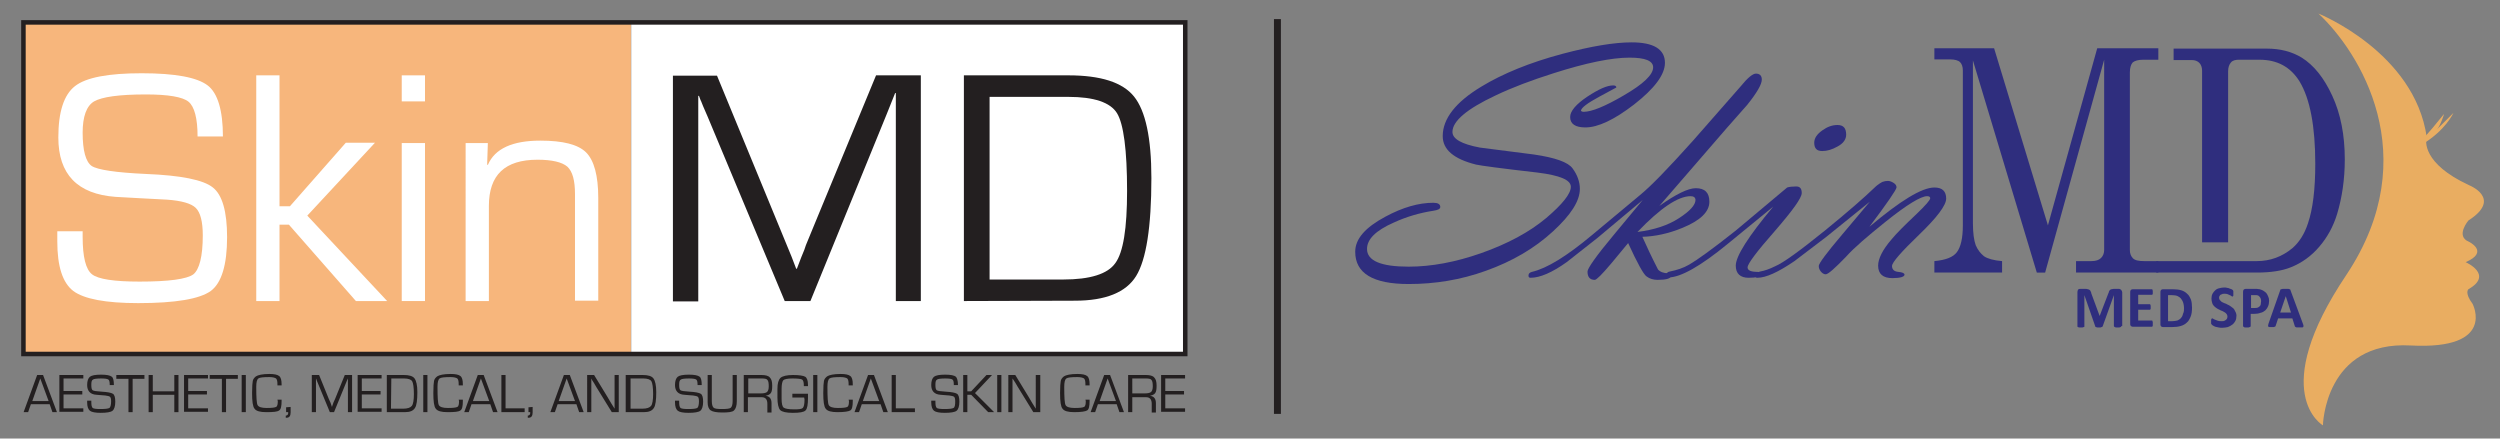 <?xml version="1.0" encoding="utf-8"?>
<!-- Generator: Adobe Illustrator 25.2.3, SVG Export Plug-In . SVG Version: 6.00 Build 0)  -->
<svg version="1.1" id="Layer_1" xmlns="http://www.w3.org/2000/svg" xmlns:xlink="http://www.w3.org/1999/xlink" x="0px" y="0px"
	 viewBox="0 0 720 126.3" style="enable-background:new 0 0 720 126.3;" xml:space="preserve">
<rect x="0" y="0" width="720" height="126.3" fill="#808080" stroke="none"/>
<style type="text/css">
	.st0{fill:#F7B67C;}
	.st1{fill:#FFFFFF;}
	.st2{fill:#231F20;}
	.st3{fill:#2F2E7E;}
	.st4{fill:#E9AD61;}
	.st5{fill:none;stroke:#231F20;stroke-width:2;stroke-miterlimit:10;}
</style>
<g>
	<rect x="6.7" y="6.4" class="st0" width="175" height="95.5"/>
	<rect x="181.8" y="6.4" class="st1" width="159.6" height="95.5"/>
	<path class="st2" d="M342,102.6H6.1V5.8H342V102.6z M7.4,101.3h333.3V7.1H7.4V101.3z"/>
	<g>
		<path class="st1" d="M64.2,39.3h-7.3c0-5.2-0.9-8.6-2.6-10c-1.7-1.4-5.9-2.1-12.3-2.1c-7.7,0-12.6,0.7-14.9,2
			c-2.2,1.3-3.3,4.4-3.3,9c0,5.2,0.9,8.4,2.6,9.6c1.7,1.1,6.9,1.9,15.6,2.3c10.1,0.4,16.6,1.7,19.3,3.9c2.7,2.1,4.1,6.9,4.1,14.3
			c0,8-1.6,13.2-4.7,15.5c-3.2,2.3-10.1,3.5-20.9,3.5c-9.4,0-15.6-1.2-18.7-3.5c-3.1-2.4-4.6-7.1-4.6-14.3v-2.9h7.3v1.6
			c0,5.8,0.9,9.4,2.7,10.8c1.8,1.4,6.3,2.1,13.7,2.1c8.4,0,13.6-0.7,15.5-2.1c1.7-1.4,2.7-5.1,2.7-11.2c0-4-0.7-6.6-2-7.9
			c-1.3-1.3-4.1-2.1-8.3-2.4l-7.6-0.4l-7.2-0.4c-11-0.8-16.5-6.5-16.5-17.1c0-7.4,1.6-12.3,4.8-14.8s9.6-3.7,19.2-3.7
			c9.7,0,16,1.2,19,3.5C62.7,26.8,64.2,31.8,64.2,39.3z"/>
		<path class="st1" d="M80.5,21.7v37.7h3l16.1-18.3h8.4l-19.5,21l23,24.6h-9l-19.3-22h-2.7v22h-6.7v-65
			C73.8,21.7,80.5,21.7,80.5,21.7z"/>
		<path class="st1" d="M122.4,21.7v7.5h-6.7v-7.5H122.4z M122.4,41.2v45.5h-6.7V41.2H122.4z"/>
		<path class="st1" d="M134.1,41.2h6.4l-0.2,6.2l0.2,0.1c2-4.7,7.1-7,15.1-7c6.5,0,10.9,1.1,13.2,3.4c2.3,2.3,3.5,6.7,3.5,13.1v29.6
			h-6.7v-29v-1.7c0-3.9-0.7-6.5-2.2-7.9c-1.5-1.3-4.4-2-8.6-2c-9.4,0-14,4.4-14,13.3v27.4h-6.7V41.2z"/>
	</g>
	<g>
		<path class="st2" d="M14.3,116.4H8.9l-0.8,2.3H6.8l3.9-10.7h1.7l4,10.7h-1.3L14.3,116.4z M14,115.5l-2.4-6.5l-2.3,6.5H14z"/>
		<path class="st2" d="M18.3,109v3.6h5.4v1h-5.4v4H24v1h-6.9V108H24v1H18.3z"/>
		<path class="st2" d="M32.8,110.9h-1.2c0-0.9-0.1-1.4-0.4-1.6s-1-0.3-2-0.3c-1.3,0-2.1,0.1-2.4,0.3c-0.4,0.2-0.5,0.7-0.5,1.5
			c0,0.9,0.1,1.4,0.4,1.6s1.1,0.3,2.6,0.4c1.7,0.1,2.7,0.3,3.2,0.6c0.5,0.3,0.7,1.1,0.7,2.3c0,1.3-0.3,2.2-0.8,2.6s-1.7,0.6-3.4,0.6
			c-1.5,0-2.6-0.2-3.1-0.6s-0.8-1.2-0.8-2.4v-0.5h1.2v0.3c0,1,0.1,1.5,0.4,1.8c0.3,0.2,1,0.3,2.2,0.3c1.4,0,2.2-0.1,2.6-0.3
			c0.3-0.2,0.5-0.9,0.5-1.9c0-0.7-0.1-1.1-0.3-1.3c-0.2-0.2-0.7-0.3-1.4-0.4l-1.3-0.1l-1.2-0.1c-1.8-0.1-2.7-1.1-2.7-2.8
			c0-1.2,0.3-2,0.8-2.4s1.6-0.6,3.2-0.6s2.6,0.2,3.1,0.6C32.6,108.8,32.8,109.6,32.8,110.9z"/>
		<path class="st2" d="M38.2,109.1v9.6H37v-9.6h-3.5V108h8.1v1.1H38.2z"/>
		<path class="st2" d="M51.4,108v10.7h-1.2v-5H44v5h-1.2V108H44v4.7h6.2V108H51.4z"/>
		<path class="st2" d="M54.2,109v3.6h5.4v1h-5.4v4h5.7v1H53V108h6.9v1H54.2z"/>
		<path class="st2" d="M65.1,109.1v9.6h-1.2v-9.6h-3.5V108h8.1v1.1H65.1z"/>
		<path class="st2" d="M70.8,108v10.7h-1.2V108H70.8z"/>
		<path class="st2" d="M79.9,115.1h1.2v0.4c0,1.5-0.2,2.4-0.7,2.7c-0.5,0.4-1.7,0.5-3.7,0.5c-1.8,0-2.9-0.3-3.4-1
			c-0.5-0.6-0.7-2.1-0.7-4.5c0-1.9,0.1-3,0.2-3.5s0.4-0.9,0.9-1.3c0.6-0.4,1.9-0.7,3.9-0.7c1.4,0,2.3,0.2,2.8,0.6s0.7,1.2,0.7,2.4
			v0.3h-1.2v-0.3c0-0.9-0.1-1.4-0.4-1.7c-0.3-0.2-0.9-0.4-1.9-0.4c-1.7,0-2.8,0.1-3.2,0.4c-0.4,0.3-0.6,1.1-0.6,2.4
			c0,3,0.1,4.8,0.4,5.3s1.1,0.8,2.6,0.8c1.4,0,2.3-0.1,2.7-0.3c0.4-0.2,0.5-0.8,0.5-1.7L79.9,115.1z"/>
		<path class="st2" d="M83.7,117.2v1.6c0,1-0.4,1.5-1.1,1.5c-0.1,0-0.2,0-0.3,0v-0.6c0.4,0,0.7-0.3,0.7-0.7v-0.3h-0.6v-1.4
			L83.7,117.2L83.7,117.2z"/>
		<path class="st2" d="M101.4,108v10.7h-1.2v-8.5v-0.6v-0.3V109l0,0l-0.1,0.2c0,0.1-0.1,0.2-0.1,0.2l-0.2,0.5l-3.6,8.8H95l-3.6-8.7
			l-0.2-0.5l-0.1-0.3c0-0.1-0.1-0.1-0.1-0.2l0,0v0.3v0.3v0.6v8.5h-1.2V108h2.1l2.8,6.9l0.5,1.1l0.2,0.6l0.2,0.6l0,0l0.2-0.6
			c0.1-0.3,0.2-0.5,0.2-0.6l0.5-1.1l2.8-6.9H101.4z"/>
		<path class="st2" d="M104.2,109v3.6h5.4v1h-5.4v4h5.7v1H103V108h6.9v1H104.2z"/>
		<path class="st2" d="M111.4,118.7V108h4.9c1.5,0,2.6,0.3,3.1,1s0.8,2,0.8,3.9c0,2.3-0.2,3.9-0.7,4.6c-0.5,0.8-1.4,1.2-2.9,1.2
			H111.4z M112.6,117.7h3.5c1.3,0,2.1-0.3,2.5-0.8s0.6-1.7,0.6-3.4c0-1.9-0.2-3.2-0.5-3.7s-1.1-0.8-2.3-0.8h-3.7L112.6,117.7
			L112.6,117.7z"/>
		<path class="st2" d="M123.1,108v10.7h-1.2V108H123.1z"/>
		<path class="st2" d="M132.1,115.1h1.2v0.4c0,1.5-0.2,2.4-0.7,2.7c-0.5,0.4-1.7,0.5-3.7,0.5c-1.8,0-2.9-0.3-3.4-1
			c-0.5-0.6-0.7-2.1-0.7-4.5c0-1.9,0.1-3,0.2-3.5s0.4-0.9,0.9-1.3c0.6-0.4,1.9-0.7,3.9-0.7c1.4,0,2.3,0.2,2.8,0.6s0.7,1.2,0.7,2.4
			v0.3h-1.2v-0.3c0-0.9-0.1-1.4-0.4-1.7c-0.3-0.2-0.9-0.4-1.9-0.4c-1.7,0-2.8,0.1-3.2,0.4c-0.4,0.3-0.6,1.1-0.6,2.4
			c0,3,0.1,4.8,0.4,5.3s1.1,0.8,2.6,0.8c1.4,0,2.3-0.1,2.7-0.3c0.4-0.2,0.5-0.8,0.5-1.7L132.1,115.1z"/>
		<path class="st2" d="M141.2,116.4h-5.4l-0.8,2.3h-1.3l3.9-10.7h1.7l4,10.7h-1.3L141.2,116.4z M140.9,115.5l-2.4-6.5l-2.3,6.5
			H140.9z"/>
		<path class="st2" d="M145.6,108v9.6h5.5v1.1h-6.7V108H145.6z"/>
		<path class="st2" d="M153.4,117.2v1.6c0,1-0.4,1.5-1.1,1.5c-0.1,0-0.2,0-0.3,0v-0.6c0.4,0,0.7-0.3,0.7-0.7v-0.3h-0.5v-1.4
			L153.4,117.2L153.4,117.2z"/>
		<path class="st2" d="M166,116.4h-5.4l-0.8,2.3h-1.3l3.9-10.7h1.7l4,10.7h-1.3L166,116.4z M165.6,115.5l-2.4-6.5l-2.3,6.5H165.6z"
			/>
		<path class="st2" d="M178.2,108v10.7h-2l-4.5-7.3l-0.7-1.2l-0.4-0.6l-0.3-0.6l0,0v0.4v0.4v0.8v8.1h-1.2V108h2l3.9,6.4l1,1.7
			l0.5,0.8l0.5,0.8l0,0v-0.4v-0.4v-0.8V108H178.2z"/>
		<path class="st2" d="M180.2,118.7V108h4.9c1.5,0,2.6,0.3,3.1,1s0.8,2,0.8,3.9c0,2.3-0.2,3.9-0.7,4.6c-0.5,0.8-1.4,1.2-2.9,1.2
			H180.2z M181.5,117.7h3.5c1.3,0,2.1-0.3,2.5-0.8s0.6-1.7,0.6-3.4c0-1.9-0.2-3.2-0.5-3.7s-1.1-0.8-2.3-0.8h-3.7v8.7
			C181.6,117.7,181.5,117.7,181.5,117.7z"/>
		<path class="st2" d="M202.1,110.9h-1.2c0-0.9-0.1-1.4-0.4-1.6c-0.3-0.2-1-0.3-2-0.3c-1.3,0-2.1,0.1-2.4,0.3
			c-0.4,0.2-0.5,0.7-0.5,1.5c0,0.9,0.1,1.4,0.4,1.6c0.3,0.2,1.1,0.3,2.6,0.4c1.7,0.1,2.7,0.3,3.2,0.6c0.5,0.3,0.7,1.1,0.7,2.3
			c0,1.3-0.3,2.2-0.8,2.6s-1.7,0.6-3.4,0.6c-1.5,0-2.6-0.2-3.1-0.6s-0.8-1.2-0.8-2.4v-0.5h1.2v0.3c0,1,0.1,1.5,0.4,1.8
			c0.3,0.2,1,0.3,2.2,0.3c1.4,0,2.2-0.1,2.6-0.3c0.3-0.2,0.5-0.9,0.5-1.9c0-0.7-0.1-1.1-0.3-1.3c-0.2-0.2-0.7-0.3-1.4-0.4l-1.3-0.1
			l-1.2-0.1c-1.8-0.1-2.7-1.1-2.7-2.8c0-1.2,0.3-2,0.8-2.4s1.6-0.6,3.2-0.6c1.6,0,2.6,0.2,3.1,0.6
			C201.9,108.8,202.1,109.6,202.1,110.9z"/>
		<path class="st2" d="M211,108h1.2v7.5c0,1.4-0.3,2.2-0.8,2.7s-1.7,0.6-3.4,0.6c-1.6,0-2.7-0.2-3.3-0.6s-0.9-1.2-0.9-2.3v-0.4V108
			h1.2v7.5c0,1,0.2,1.6,0.5,1.9s1.1,0.4,2.4,0.4c1.4,0,2.3-0.1,2.6-0.4s0.5-0.9,0.5-1.9V108z"/>
		<path class="st2" d="M214.2,118.7V108h5.1c1.1,0,2,0.2,2.4,0.7c0.5,0.5,0.7,1.2,0.7,2.4c0,1-0.1,1.7-0.4,2.1
			c-0.3,0.4-0.7,0.6-1.5,0.8l0,0c1.1,0.1,1.7,0.8,1.7,2.1v2.7h-1.2v-2.5c0-1.2-0.5-1.9-1.6-1.9h-0.4h-3.6v4.3H214.2z M215.5,113.3
			h3.5c0.9,0,1.5-0.1,1.9-0.4c0.3-0.3,0.5-0.8,0.5-1.6c0-1-0.1-1.6-0.4-1.9c-0.2-0.3-0.8-0.4-1.6-0.4h-3.9V113.3z"/>
		<path class="st2" d="M228.1,113.4h4.6c0,0.3,0,0.7,0,1.2c0,1.9-0.2,3.1-0.7,3.6s-1.7,0.7-3.7,0.7c-1.9,0-3.1-0.3-3.6-0.8
			s-0.8-1.8-0.8-3.6v-1.6V112c0-1.6,0.3-2.6,0.9-3.2c0.6-0.5,1.8-0.8,3.6-0.8s3,0.2,3.5,0.5s0.8,1.1,0.8,2.3v0.4h-1.2v-0.3
			c0-0.9-0.2-1.4-0.5-1.6c-0.4-0.2-1.3-0.3-2.8-0.3c-1.4,0-2.3,0.2-2.6,0.5s-0.5,1.2-0.5,2.5v1.4v1.5c0,1.3,0.2,2.2,0.6,2.5
			c0.4,0.3,1.4,0.5,3.1,0.5c1.3,0,2.1-0.1,2.4-0.4c0.3-0.3,0.5-1.1,0.5-2.3c0-0.1,0-0.3-0.1-0.7h-3.4v-1.1H228.1z"/>
		<path class="st2" d="M235.4,108v10.7h-1.2V108H235.4z"/>
		<path class="st2" d="M244.4,115.1h1.2v0.4c0,1.5-0.2,2.4-0.7,2.7s-1.7,0.5-3.7,0.5c-1.8,0-2.9-0.3-3.4-1c-0.5-0.6-0.7-2.1-0.7-4.5
			c0-1.9,0.1-3,0.2-3.5c0.1-0.5,0.4-0.9,0.9-1.3c0.6-0.4,1.9-0.7,3.9-0.7c1.4,0,2.3,0.2,2.8,0.6s0.7,1.2,0.7,2.4v0.3h-1.2v-0.3
			c0-0.9-0.1-1.4-0.4-1.7c-0.3-0.2-0.9-0.4-1.9-0.4c-1.7,0-2.8,0.1-3.2,0.4s-0.6,1.1-0.6,2.4c0,3,0.1,4.8,0.4,5.3
			c0.3,0.5,1.1,0.8,2.6,0.8c1.4,0,2.3-0.1,2.7-0.3c0.4-0.2,0.5-0.8,0.5-1.7L244.4,115.1z"/>
		<path class="st2" d="M253.6,116.4h-5.4l-0.8,2.3h-1.3l3.9-10.7h1.7l4,10.7h-1.3L253.6,116.4z M253.2,115.5l-2.4-6.5l-2.3,6.5
			H253.2z"/>
		<path class="st2" d="M258,108v9.6h5.5v1.1h-6.7V108H258z"/>
		<path class="st2" d="M275.9,110.9h-1.2c0-0.9-0.1-1.4-0.4-1.6s-1-0.3-2-0.3c-1.3,0-2.1,0.1-2.4,0.3c-0.4,0.2-0.5,0.7-0.5,1.5
			c0,0.9,0.1,1.4,0.4,1.6s1.1,0.3,2.6,0.4c1.7,0.1,2.7,0.3,3.2,0.6c0.5,0.3,0.7,1.1,0.7,2.3c0,1.3-0.3,2.2-0.8,2.6s-1.7,0.6-3.4,0.6
			c-1.5,0-2.6-0.2-3.1-0.6s-0.8-1.2-0.8-2.4v-0.5h1.2v0.3c0,1,0.1,1.5,0.4,1.8c0.3,0.2,1,0.3,2.2,0.3c1.4,0,2.2-0.1,2.6-0.3
			s0.5-0.9,0.5-1.9c0-0.7-0.1-1.1-0.3-1.3c-0.2-0.2-0.7-0.3-1.4-0.4l-1.3-0.1l-1.2-0.1c-1.8-0.1-2.7-1.1-2.7-2.8
			c0-1.2,0.3-2,0.8-2.4s1.6-0.6,3.2-0.6s2.6,0.2,3.1,0.6C275.6,108.8,275.9,109.6,275.9,110.9z"/>
		<path class="st2" d="M278.6,108v4.7h1.1l4.4-4.7h1.6l-4.9,5.2l5.5,5.5h-1.7l-4.9-5h-1.1v5h-1.2V108H278.6z"/>
		<path class="st2" d="M288.4,108v10.7h-1.2V108H288.4z"/>
		<path class="st2" d="M299.6,108v10.7h-2l-4.5-7.3l-0.7-1.2l-0.4-0.6l-0.4-0.6l0,0v0.4v0.4v0.8v8.1h-1.2V108h2l3.9,6.4l1,1.7
			l0.5,0.8l0.5,0.8l0,0v-0.4v-0.4v-0.8V108H299.6z"/>
		<path class="st2" d="M312.6,115.1h1.2v0.4c0,1.5-0.2,2.4-0.7,2.7s-1.7,0.5-3.7,0.5c-1.8,0-2.9-0.3-3.4-1c-0.5-0.6-0.7-2.1-0.7-4.5
			c0-1.9,0.1-3,0.2-3.5s0.4-0.9,0.9-1.3c0.6-0.4,1.9-0.7,3.9-0.7c1.4,0,2.3,0.2,2.8,0.6s0.7,1.2,0.7,2.4v0.3h-1.2v-0.3
			c0-0.9-0.1-1.4-0.4-1.7c-0.3-0.2-0.9-0.4-1.9-0.4c-1.7,0-2.8,0.1-3.2,0.4c-0.4,0.3-0.6,1.1-0.6,2.4c0,3,0.1,4.8,0.4,5.3
			s1.1,0.8,2.6,0.8c1.4,0,2.3-0.1,2.7-0.3c0.4-0.2,0.5-0.8,0.5-1.7L312.6,115.1z"/>
		<path class="st2" d="M321.6,116.4h-5.4l-0.8,2.3h-1.3l3.9-10.7h1.7l4,10.7h-1.3L321.6,116.4z M321.4,115.5L319,109l-2.3,6.5H321.4
			z"/>
		<path class="st2" d="M324.9,118.7V108h5.1c1.1,0,2,0.2,2.4,0.7c0.5,0.5,0.7,1.2,0.7,2.4c0,1-0.1,1.7-0.4,2.1s-0.7,0.6-1.5,0.8l0,0
			c1.1,0.1,1.7,0.8,1.7,2.1v2.7h-1.2v-2.5c0-1.2-0.5-1.9-1.6-1.9h-0.4h-3.6v4.3H324.9z M326.1,113.3h3.5c0.9,0,1.5-0.1,1.9-0.4
			c0.3-0.3,0.5-0.8,0.5-1.6c0-1-0.1-1.6-0.4-1.9c-0.2-0.3-0.8-0.4-1.6-0.4h-3.9V113.3z"/>
		<path class="st2" d="M335.6,109v3.6h5.4v1h-5.4v4h5.7v1h-6.9V108h6.9v1H335.6z"/>
	</g>
	<g>
		<path class="st2" d="M265.2,21.7v65H258v-52v-3.9v-2v-2h-0.2l-0.6,1.5c-0.3,0.8-0.5,1.3-0.6,1.5l-1.2,3l-22,53.9H226l-22.2-53.1
			l-1.3-3l-0.6-1.5c-0.2-0.3-0.3-0.8-0.6-1.5h-0.2v1.8v1.8v3.6v52h-7.3v-65h12.7l17.3,42l2.8,6.8L228,74l1.3,3.4h0.2l1.3-3.4
			c0.7-1.6,1.1-2.7,1.3-3.4l2.8-6.8l17.4-42.1H265.2z"/>
		<path class="st2" d="M277.6,86.7v-65h30.1c9.3,0,15.6,2,18.9,6.1s5,11.9,5,23.5c0,14.1-1.5,23.5-4.4,28.2
			c-2.9,4.7-8.8,7.1-17.6,7.1L277.6,86.7L277.6,86.7z M285,80.5h21.2c7.8,0,12.8-1.6,15-4.7c2.3-3.1,3.4-10,3.4-20.8
			c0-11.8-1-19.3-2.9-22.4s-6.6-4.7-14-4.7H285V80.5z"/>
	</g>
</g>
<g>
	<g>
		<path class="st3" d="M455,54.4c0,3.5-2.6,7.5-7.7,12.2c-5.3,4.9-11.8,8.7-19.4,11.4c-7.2,2.6-14.6,3.8-22.2,3.8
			c-10.3,0-15.4-3.1-15.4-9.3c0-3.7,2.9-7,8.7-10.1c5-2.7,9.6-4,13.8-4c1.3,0,2,0.4,2,1.2c0,0.6-0.7,0.9-2,1.1
			c-3.9,0.6-7.7,1.7-11.4,3.4c-5.2,2.3-7.7,4.8-7.7,7.6c0,3.4,4,5.1,12,5.1c6.5,0,13.5-1.3,20.9-3.9c7.6-2.7,13.8-6,18.7-10.1
			c4.7-4,7.1-7,7.1-9c0-2-3.2-3.3-9.6-4.1c-10.5-1.2-16.4-2-17.7-2.3c-6.4-1.6-9.6-4.3-9.6-8.2c0-5,3.7-9.8,11.2-14.3
			c6.1-3.7,13.9-6.9,23.3-9.4c8.3-2.2,14.9-3.3,19.9-3.3c6.4,0,9.6,2,9.6,5.9c0,3.4-3,7.4-8.9,12c-5.7,4.4-10.4,6.6-14,6.6
			c-2.9,0-4.4-1-4.4-3c0-1.7,1.7-3.7,5-5.9c3.2-2.1,5.6-3.2,7.4-3.2c0.6,0,0.9,0.2,0.9,0.6l-5,2.7c-3.3,1.8-5.1,3.1-5.2,4
			c0.2,0.2,0.4,0.3,0.8,0.3c2.3,0,6.2-1.6,11.5-4.7c5.7-3.3,8.5-6,8.5-8.1c0-1.9-2.3-2.8-6.8-2.8c-5.2,0-12.5,1.5-21.9,4.5
			c-6.3,2-11.9,4.1-16.7,6.4c-8.3,3.9-12.4,7.4-12.4,10.5c0,2,2.6,3.5,7.9,4.5l15.6,2c6.1,0.9,9.8,2.2,11.1,4
			C454.3,50.4,455,52.4,455,54.4z"/>
		<path class="st3" d="M473.1,57.6l-13,10.9l-8.9,7c-4.2,3-7.7,4.5-10.4,4.5c-0.4,0-0.6-0.2-0.6-0.6c0-0.6,0.3-0.9,1-1.1
			c4.3-1,10-4.5,17.3-10.6l13.8-11.5c3.2-2.6,8.3-7.9,15.3-15.7l13.6-15.5c2.1-2.6,3.6-3.8,4.5-3.8c1.1,0,1.7,0.6,1.7,1.7
			c0,1.4-1.4,3.8-4.2,7.3l-6,6.8l-19.3,22.3c4.8-3.4,8.3-5.1,10.5-5.1c2.6,0,3.9,1.3,3.9,3.9c0,2.9-2.6,5.4-7.7,7.5
			c-4.1,1.7-8,2.5-11.6,2.6c1.2,2.7,2.7,5.9,4.5,9.4c0.6,0.7,1.6,1.1,3,1.1c0.5,0,0.7,0.3,0.7,0.8c0,0.7-1.3,1.1-3.8,1.1
			c-1.2,0-2.3-0.3-3.2-1c-0.8-0.5-2.6-3.7-5.3-9.6l-4.8,5.8c-2.7,3.2-4.3,4.8-4.8,4.8c-1.4,0-2.1-0.8-2.1-2.4
			c0-0.9,2.5-4.5,7.6-10.6L473.1,57.6z M471.6,66.8c4.8-0.6,8.8-1.9,12-4c3.1-2,4.7-3.8,4.7-5.2c0-0.7-0.5-1.1-1.4-1.1
			C483.3,56.5,478.2,59.9,471.6,66.8z"/>
		<path class="st3" d="M503.3,77c0,0.9,1,1.3,2.9,1.3c0.4,0,0.6,0.3,0.6,0.8c0,0.6-1.1,0.9-3.2,0.9c-2.4,0-3.7-1.2-3.7-3.5
			c0-2.7,3.6-8.4,10.8-17l-13.2,10.8c-7.8,6.4-13.5,9.6-17,9.6c-0.4,0-0.6-0.2-0.6-0.6c0-0.6,0.3-1,1-1.1c2-0.4,3.9-1,5.6-2
			c2.1-1.2,6.6-4.4,13.4-9.8L514.7,54c0.6-0.2,1.5-0.3,2.6-0.3c1.1,0,1.6,0.6,1.6,1.9c0,1.4-2.6,5-7.8,11
			C505.9,72.5,503.3,76,503.3,77z M524.8,43.5c-1.6,0-2.3-0.8-2.3-2.4c0-1.3,0.8-2.5,2.4-3.6c1.4-1,2.8-1.5,4.3-1.5
			c1.7,0,2.5,0.9,2.5,2.8c0,1.3-0.8,2.5-2.5,3.4C527.6,43.1,526.2,43.5,524.8,43.5z"/>
		<path class="st3" d="M538.4,65.3c8.9-7.5,15.1-11.3,18.7-11.3c2.3,0,3.4,1.1,3.4,3.2c0,1.9-2.6,5.4-7.8,10.4c-5.2,5-7.8,8-7.8,9
			s0.6,1.6,1.8,1.7c1.2,0.1,1.8,0.4,1.8,0.8c0,0.6-1.2,1-3.5,1c-2.7,0-4.1-1.2-4.1-3.6c0-2,1.3-4.6,3.9-7.6c1.3-1.6,3.7-4,7.2-7.3
			c2.6-2.5,3.9-4,3.9-4.5c0-0.4-0.3-0.6-0.9-0.6c-1.8,0-5.9,2.5-12,7.4c-5.1,4.1-9,7.4-11.4,10.1c-3.2,3.3-5.1,5-5.8,5
			c-0.5,0-1-0.3-1.4-0.8c-0.4-0.5-0.6-1-0.6-1.6c0-0.7,2.2-3.7,6.7-9l8-9.5L526,68.2l-9.2,7c-4.7,3.2-8.2,4.8-10.7,4.8
			c-0.4,0-0.6-0.2-0.6-0.6c0-0.6,0.5-1,1.4-1.2c1.2-0.2,2.7-0.7,4.3-1.5c2.4-1,7.2-4.5,14.5-10.4c6.5-5.3,11.2-9.4,14.1-12.2
			c0.5-0.5,1.2-1.1,2.3-1.7c0.5-0.2,1.1-0.3,1.6-0.3c0.5,0,1.1,0.2,1.7,0.6c0.6,0.4,0.8,0.8,0.8,1.3
			C546.1,54.7,543.6,58.4,538.4,65.3z"/>
	</g>
	<g>
		<path class="st4" d="M667.7,3.9c0,0,27.7,11.1,31.2,35.6c-0.4,1.1-1.2,7.6,12.1,13.8c0,0,9.9,3.8-0.1,10.2c0,0-3.8,4.5,0.1,6.1
			c0,0,6.1,2.9-0.9,5.9c0,0,8.2,3.6,0.8,7.8c0,0-1.2,1,1.2,4.2c0,0,7,13.3-17.8,12c-24.8-1.4-25.3,23-25.3,23s-16.2-9.2,6.8-43.4
			C698.6,44.8,679.4,14.8,667.7,3.9z"/>
		<path class="st4" d="M697.4,40.3c0,0,1-0.6,6.5-7.5c0,0-1,3.4-2.1,4.5l4.8-4.8c0,0-2.3,5.2-9.4,9.3L697.4,40.3z"/>
	</g>
	<g>
		<path class="st3" d="M610.9,93.9c0,0.1,0,0.1,0,0.2c0,0-0.1,0.1-0.2,0.1c-0.1,0-0.2,0.1-0.3,0.1c-0.1,0-0.3,0-0.5,0
			c-0.2,0-0.4,0-0.5,0c-0.1,0-0.2,0-0.3-0.1c-0.1,0-0.1-0.1-0.2-0.1c0,0-0.1-0.1-0.1-0.2V85h0l-3.2,8.9c0,0.1-0.1,0.1-0.1,0.2
			c-0.1,0-0.1,0.1-0.2,0.1c-0.1,0-0.2,0-0.3,0.1c-0.1,0-0.3,0-0.5,0s-0.4,0-0.5,0c-0.1,0-0.2,0-0.3-0.1c-0.1,0-0.2-0.1-0.2-0.1
			c-0.1,0-0.1-0.1-0.1-0.2l-3.1-8.9h0v8.9c0,0.1,0,0.1,0,0.2c0,0-0.1,0.1-0.2,0.1s-0.2,0.1-0.3,0.1c-0.1,0-0.3,0-0.5,0
			c-0.2,0-0.4,0-0.5,0c-0.1,0-0.2,0-0.3-0.1c-0.1,0-0.1-0.1-0.2-0.1c0,0,0-0.1,0-0.2v-9.8c0-0.3,0.1-0.5,0.2-0.7
			c0.2-0.2,0.4-0.2,0.6-0.2h1.5c0.3,0,0.5,0,0.7,0.1c0.2,0,0.3,0.1,0.5,0.2s0.2,0.2,0.3,0.4c0.1,0.2,0.2,0.4,0.2,0.6l2.4,6.5h0
			l2.5-6.5c0.1-0.2,0.2-0.4,0.2-0.6c0.1-0.2,0.2-0.3,0.3-0.4c0.1-0.1,0.3-0.2,0.4-0.2c0.2,0,0.3-0.1,0.6-0.1h1.5
			c0.2,0,0.3,0,0.4,0.1c0.1,0,0.2,0.1,0.3,0.2c0.1,0.1,0.1,0.2,0.2,0.3c0,0.1,0.1,0.2,0.1,0.4V93.9z"/>
		<path class="st3" d="M620,93.3c0,0.2,0,0.3,0,0.4c0,0.1,0,0.2-0.1,0.3c0,0.1-0.1,0.1-0.1,0.1c0,0-0.1,0-0.1,0h-5.5
			c-0.2,0-0.3-0.1-0.5-0.2c-0.1-0.1-0.2-0.3-0.2-0.5V84c0-0.2,0.1-0.4,0.2-0.5c0.1-0.1,0.3-0.2,0.5-0.2h5.5c0.1,0,0.1,0,0.1,0
			c0,0,0.1,0.1,0.1,0.1c0,0.1,0,0.2,0.1,0.3c0,0.1,0,0.2,0,0.4c0,0.2,0,0.3,0,0.4c0,0.1,0,0.2-0.1,0.3c0,0.1-0.1,0.1-0.1,0.1
			c0,0-0.1,0-0.1,0h-3.9v2.7h3.3c0.1,0,0.1,0,0.1,0c0,0,0.1,0.1,0.1,0.1c0,0.1,0,0.2,0.1,0.3c0,0.1,0,0.2,0,0.4c0,0.2,0,0.3,0,0.4
			c0,0.1,0,0.2-0.1,0.3c0,0.1-0.1,0.1-0.1,0.1c0,0-0.1,0-0.1,0h-3.3v3.1h3.9c0.1,0,0.1,0,0.1,0c0,0,0.1,0.1,0.1,0.1
			c0,0.1,0,0.2,0.1,0.3C620,93,620,93.2,620,93.3z"/>
		<path class="st3" d="M631.3,88.6c0,1-0.1,1.9-0.4,2.6c-0.3,0.7-0.6,1.3-1.1,1.7c-0.5,0.5-1.1,0.8-1.8,1c-0.7,0.2-1.5,0.3-2.5,0.3
			h-2.6c-0.2,0-0.3-0.1-0.5-0.2c-0.1-0.1-0.2-0.3-0.2-0.5V84c0-0.2,0.1-0.4,0.2-0.5c0.1-0.1,0.3-0.2,0.5-0.2h2.8
			c1,0,1.8,0.1,2.5,0.3c0.7,0.2,1.3,0.6,1.7,1c0.5,0.4,0.8,1,1.1,1.7C631.2,86.9,631.3,87.7,631.3,88.6z M629,88.7
			c0-0.5-0.1-1-0.2-1.4c-0.1-0.4-0.3-0.8-0.6-1.2s-0.6-0.6-1-0.8c-0.4-0.2-1-0.3-1.7-0.3h-1.1v7.5h1.2c0.6,0,1.1-0.1,1.5-0.2
			c0.4-0.2,0.8-0.4,1-0.7c0.3-0.3,0.5-0.7,0.6-1.2C629,89.8,629,89.3,629,88.7z"/>
		<path class="st3" d="M644.1,90.9c0,0.6-0.1,1.1-0.3,1.5c-0.2,0.4-0.5,0.8-0.9,1.1c-0.4,0.3-0.8,0.5-1.3,0.7
			c-0.5,0.1-1,0.2-1.6,0.2c-0.4,0-0.7,0-1.1-0.1c-0.3-0.1-0.6-0.1-0.9-0.2c-0.2-0.1-0.5-0.2-0.6-0.3c-0.2-0.1-0.3-0.2-0.4-0.3
			c-0.1-0.1-0.1-0.2-0.2-0.3c0-0.1,0-0.3,0-0.6c0-0.2,0-0.3,0-0.4c0-0.1,0-0.2,0.1-0.3c0-0.1,0.1-0.1,0.1-0.2c0,0,0.1,0,0.1,0
			c0.1,0,0.2,0,0.3,0.1c0.1,0.1,0.3,0.2,0.6,0.3c0.2,0.1,0.5,0.2,0.8,0.3c0.3,0.1,0.7,0.1,1.1,0.1c0.3,0,0.5,0,0.7-0.1
			c0.2-0.1,0.4-0.2,0.5-0.3c0.1-0.1,0.3-0.3,0.3-0.4c0.1-0.2,0.1-0.4,0.1-0.6c0-0.2-0.1-0.5-0.2-0.6c-0.1-0.2-0.3-0.3-0.5-0.5
			c-0.2-0.1-0.5-0.3-0.7-0.4c-0.3-0.1-0.6-0.2-0.9-0.4c-0.3-0.1-0.6-0.3-0.9-0.5s-0.5-0.4-0.7-0.6s-0.4-0.5-0.5-0.9
			s-0.2-0.7-0.2-1.2c0-0.5,0.1-1,0.3-1.4s0.5-0.7,0.8-1c0.3-0.3,0.7-0.5,1.2-0.6c0.4-0.1,0.9-0.2,1.4-0.2c0.3,0,0.5,0,0.8,0.1
			c0.3,0,0.5,0.1,0.7,0.2c0.2,0.1,0.4,0.1,0.6,0.2c0.2,0.1,0.3,0.2,0.3,0.2c0.1,0.1,0.1,0.1,0.1,0.1c0,0,0,0.1,0.1,0.2
			c0,0.1,0,0.1,0,0.2c0,0.1,0,0.2,0,0.4c0,0.2,0,0.3,0,0.4c0,0.1,0,0.2,0,0.3c0,0.1,0,0.1-0.1,0.2c0,0-0.1,0.1-0.1,0.1
			s-0.2,0-0.3-0.1c-0.1-0.1-0.3-0.2-0.5-0.3c-0.2-0.1-0.4-0.2-0.7-0.3c-0.3-0.1-0.5-0.1-0.9-0.1c-0.2,0-0.5,0-0.6,0.1
			c-0.2,0.1-0.3,0.1-0.5,0.2c-0.1,0.1-0.2,0.2-0.3,0.4c-0.1,0.1-0.1,0.3-0.1,0.5c0,0.2,0.1,0.5,0.2,0.6s0.3,0.3,0.5,0.5
			c0.2,0.1,0.5,0.3,0.8,0.4c0.3,0.1,0.6,0.2,0.9,0.4c0.3,0.1,0.6,0.3,0.9,0.5c0.3,0.2,0.5,0.4,0.8,0.6c0.2,0.2,0.4,0.5,0.5,0.8
			C644,90.1,644.1,90.5,644.1,90.9z"/>
		<path class="st3" d="M653.5,86.6c0,0.6-0.1,1.2-0.3,1.6c-0.2,0.5-0.5,0.9-0.8,1.2c-0.4,0.3-0.8,0.6-1.4,0.7
			c-0.5,0.2-1.2,0.3-1.9,0.3h-0.9v3.5c0,0.1,0,0.1-0.1,0.2c0,0-0.1,0.1-0.2,0.1c-0.1,0-0.2,0.1-0.3,0.1c-0.1,0-0.3,0-0.5,0
			c-0.2,0-0.4,0-0.5,0c-0.1,0-0.3,0-0.3-0.1c-0.1,0-0.1-0.1-0.2-0.1c0,0-0.1-0.1-0.1-0.2v-9.9c0-0.3,0.1-0.5,0.2-0.6
			c0.1-0.1,0.3-0.2,0.5-0.2h2.6c0.3,0,0.5,0,0.7,0c0.2,0,0.5,0.1,0.8,0.1c0.3,0.1,0.7,0.2,1,0.4s0.6,0.4,0.9,0.7
			c0.2,0.3,0.4,0.6,0.5,0.9C653.4,85.7,653.5,86.1,653.5,86.6z M651.2,86.7c0-0.4-0.1-0.7-0.2-0.9c-0.1-0.2-0.3-0.4-0.5-0.6
			c-0.2-0.1-0.4-0.2-0.6-0.2c-0.2,0-0.4,0-0.7,0h-0.9v3.7h1c0.4,0,0.7,0,0.9-0.1c0.2-0.1,0.4-0.2,0.6-0.4c0.2-0.2,0.3-0.4,0.3-0.6
			C651.1,87.3,651.2,87,651.2,86.7z"/>
		<path class="st3" d="M663.3,93.4c0.1,0.2,0.1,0.4,0.1,0.5c0,0.1,0,0.2-0.1,0.3c-0.1,0.1-0.2,0.1-0.3,0.1c-0.2,0-0.4,0-0.7,0
			c-0.3,0-0.5,0-0.7,0c-0.2,0-0.3,0-0.4-0.1c-0.1,0-0.1-0.1-0.2-0.1c0,0-0.1-0.1-0.1-0.2l-0.7-2.2h-4.1l-0.7,2.1
			c0,0.1-0.1,0.1-0.1,0.2c0,0.1-0.1,0.1-0.2,0.1s-0.2,0.1-0.3,0.1c-0.1,0-0.3,0-0.6,0c-0.3,0-0.5,0-0.6,0c-0.1,0-0.2-0.1-0.3-0.1
			c-0.1-0.1-0.1-0.2-0.1-0.3c0-0.1,0.1-0.3,0.1-0.5l3.4-9.7c0-0.1,0.1-0.2,0.1-0.2c0-0.1,0.1-0.1,0.2-0.1c0.1,0,0.2-0.1,0.4-0.1
			c0.2,0,0.4,0,0.7,0c0.3,0,0.6,0,0.8,0c0.2,0,0.4,0,0.5,0.1c0.1,0,0.2,0.1,0.2,0.1c0,0.1,0.1,0.1,0.1,0.3L663.3,93.4z M658.3,85.3
			L658.3,85.3l-1.6,4.7h3.1L658.3,85.3z"/>
	</g>
	<g>
		<path class="st3" d="M557.1,13.9h17.2l15.5,51l14.2-51h17.6v3.3h-4.3c-1.5,0-2.5,0.3-3.1,0.8c-0.5,0.6-0.8,1.5-0.8,2.9V72
			c0,1,0.3,1.8,0.9,2.4c0.6,0.6,1.7,0.8,3.3,0.8h4v3.3h-23.7v-3.3h4.4c1.3,0,2.2-0.3,2.8-0.9c0.6-0.6,0.9-1.4,0.9-2.3V17.2L589,78.5
			h-2.4l-18.4-61.1v46.9c0,2.8,0.3,4.9,0.8,6.3c0.6,1.4,1.4,2.4,2.4,3.2c1,0.7,2.8,1.2,5.2,1.4v3.3h-19.5v-3.3
			c3.2-0.3,5.4-1.1,6.5-2.6c1.1-1.5,1.7-4,1.7-7.7V20.3c0-1.1-0.3-1.9-0.8-2.4c-0.5-0.5-1.5-0.8-3-0.8h-4.4V13.9z"/>
		<path class="st3" d="M630.9,75.2H621v3.3h28.9c4.1,0,7.3-0.5,9.8-1.5c3.3-1.3,6-3.3,8.3-6c2.3-2.7,4-5.8,5.1-9.4
			c1.4-4.7,2.2-9.9,2.2-15.7c0-7-1.2-13.1-3.6-18.3s-5.3-8.8-8.8-11c-2.8-1.7-6.1-2.6-10.1-2.6H626v3.3h5.3c0.9,0,1.6,0.3,2.1,0.8
			c0.5,0.5,0.8,1.3,0.8,2.2v49.5h7.5V20.5c0-1.1,0.3-1.9,0.8-2.5c0.5-0.6,1.3-0.8,2.3-0.8h5.9c5.2,0,9,2.1,11.6,6.3
			c3,5,4.5,12.9,4.5,23.7c0,7.3-0.7,13-2.1,17.1c-1,3.1-2.5,5.4-4.4,7.1c-3,2.5-6.4,3.8-10.4,3.8h-4.4"/>
	</g>
</g>
<line class="st5" x1="367.9" y1="5.5" x2="367.9" y2="119.2"/>
</svg>

